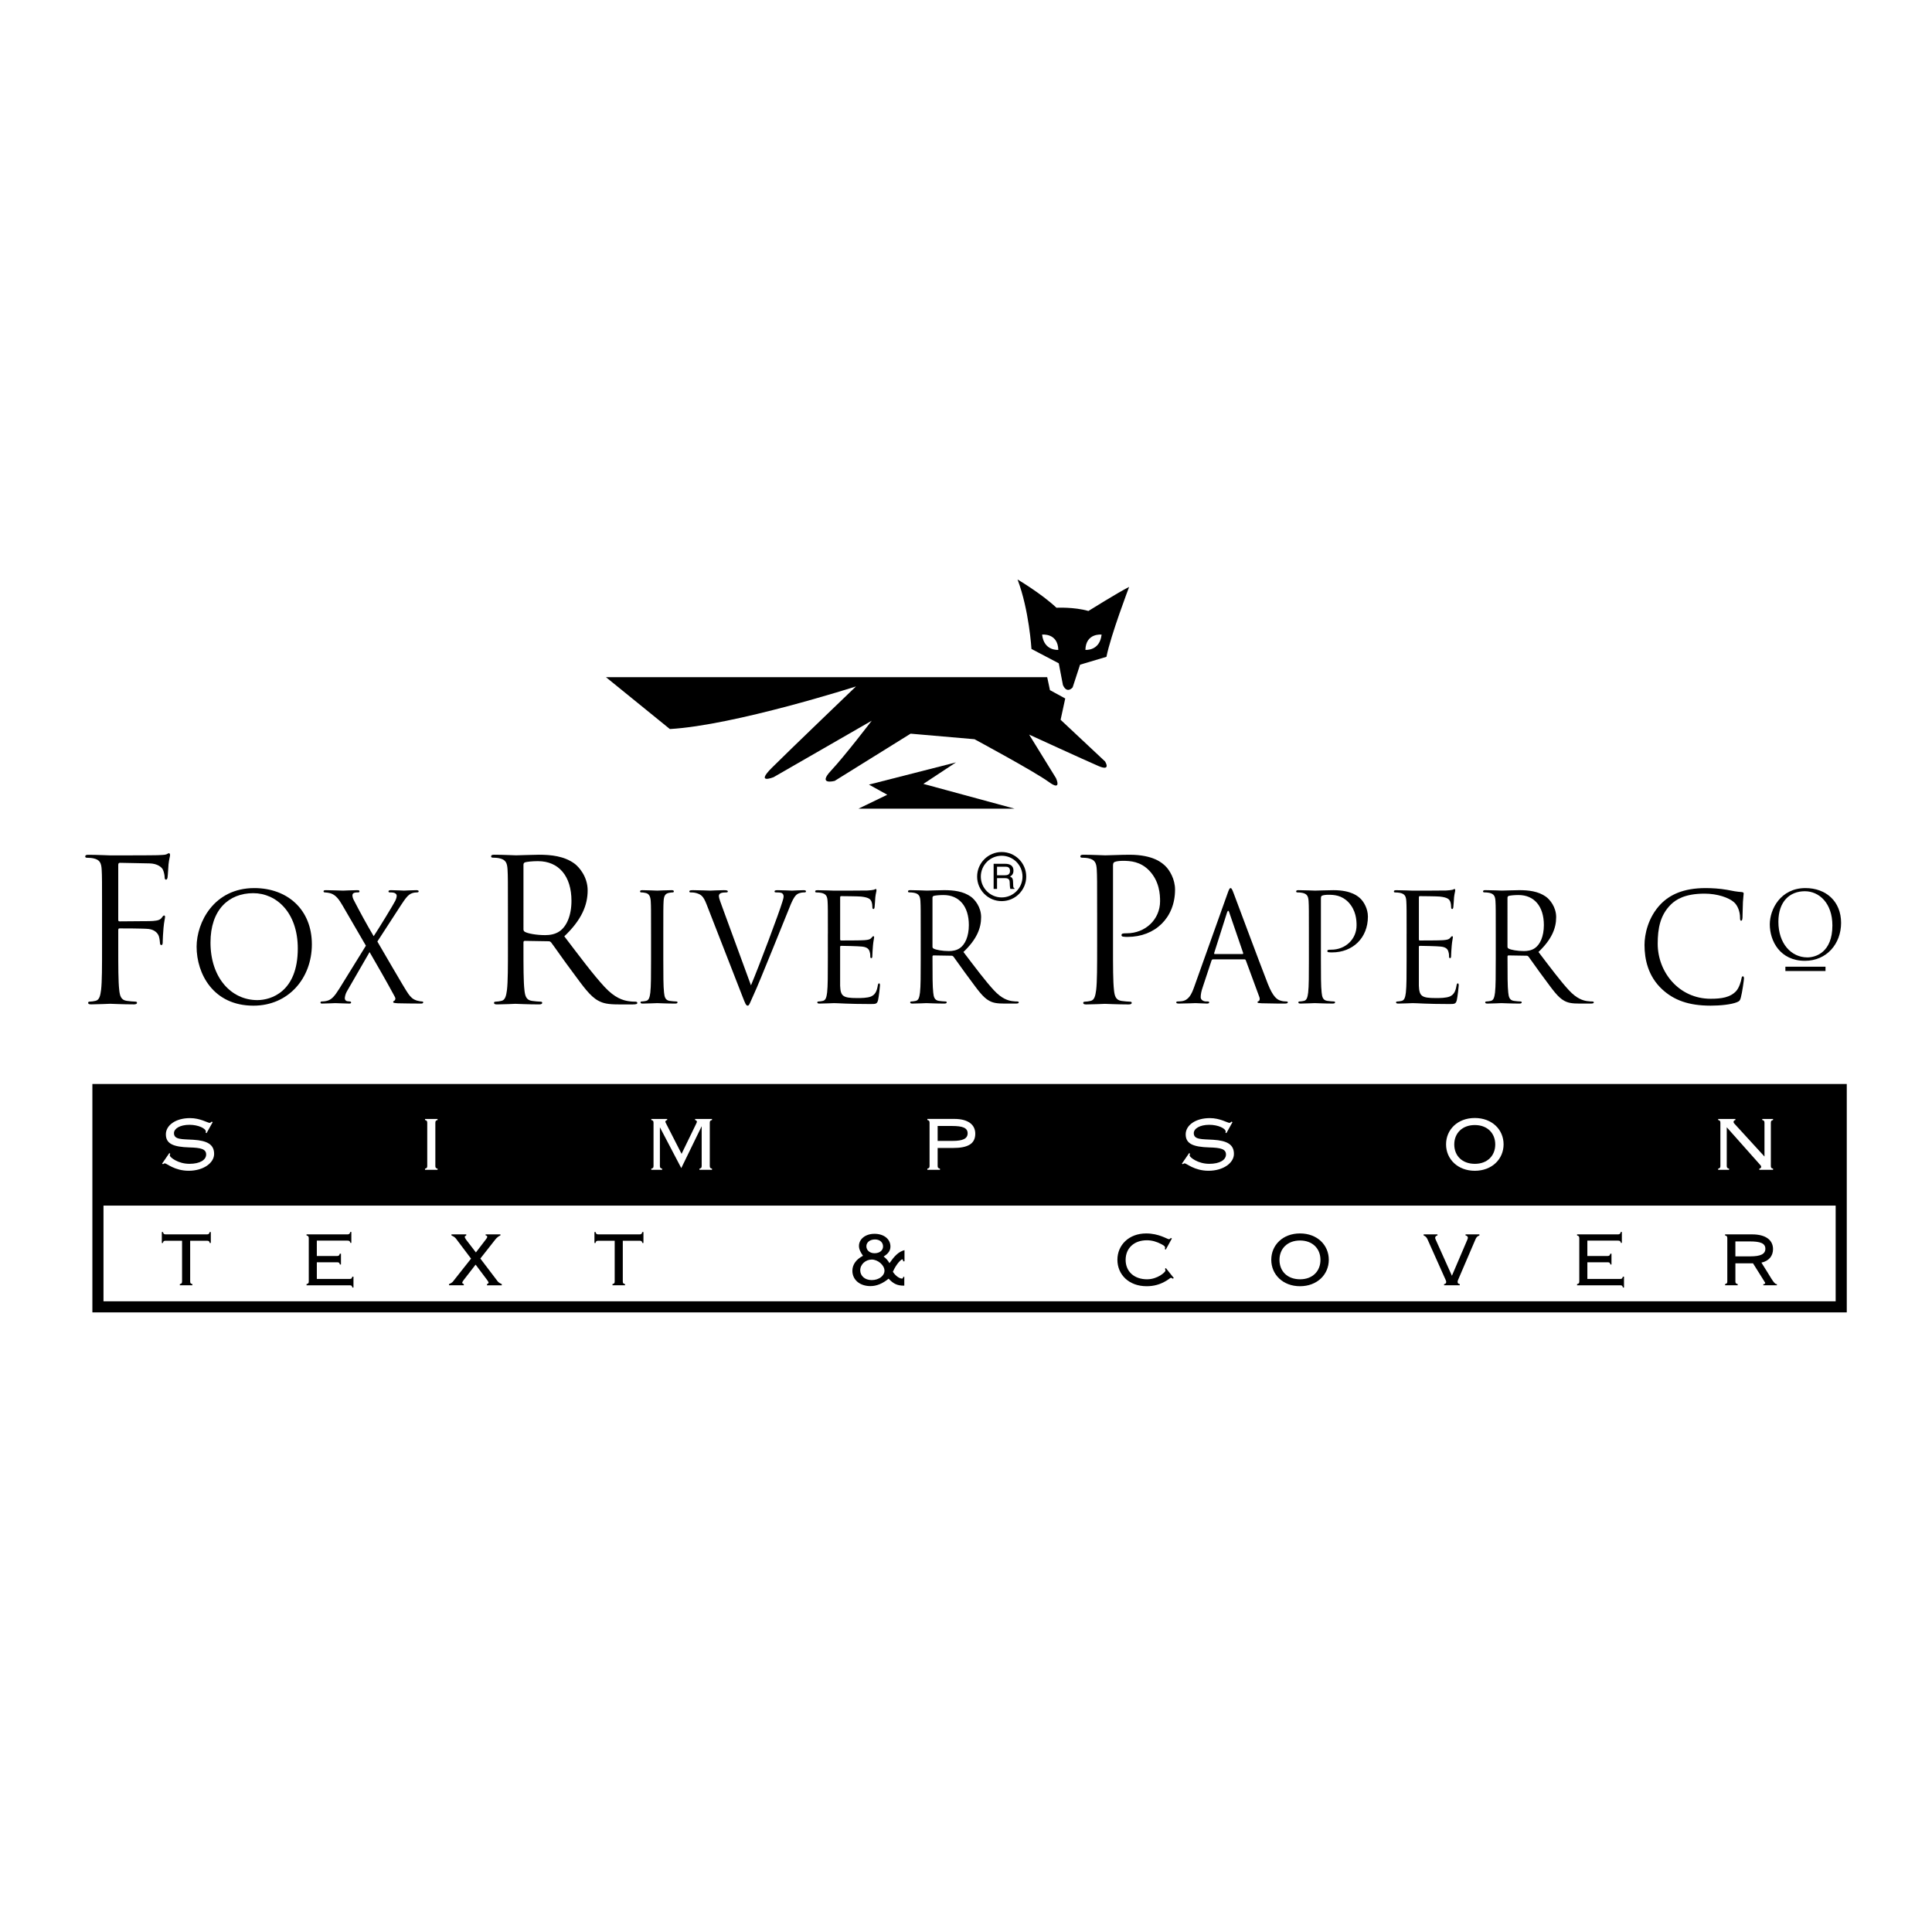 <?xml version="1.0" encoding="utf-8"?>
<!-- Generator: Adobe Illustrator 13.0.0, SVG Export Plug-In . SVG Version: 6.00 Build 14948)  -->
<!DOCTYPE svg PUBLIC "-//W3C//DTD SVG 1.0//EN" "http://www.w3.org/TR/2001/REC-SVG-20010904/DTD/svg10.dtd">
<svg version="1.0" id="Layer_1" xmlns="http://www.w3.org/2000/svg" xmlns:xlink="http://www.w3.org/1999/xlink" x="0px" y="0px"
	 width="192.756px" height="192.756px" viewBox="0 0 192.756 192.756" enable-background="new 0 0 192.756 192.756"
	 xml:space="preserve">
<g>
	<polygon fill-rule="evenodd" clip-rule="evenodd" fill="#FFFFFF" points="0,0 192.756,0 192.756,192.756 0,192.756 0,0 	"/>
	<polygon fill-rule="evenodd" clip-rule="evenodd" points="183.697,108.15 9.771,108.15 9.217,108.15 9.217,108.705 9.217,130.385 
		9.217,130.938 9.771,130.938 183.697,130.938 184.252,130.938 184.252,130.385 184.252,108.705 184.252,108.15 183.697,108.15 	"/>
	<path fill-rule="evenodd" clip-rule="evenodd" fill="#FFFFFF" d="M95.219,111.635h-2.698v0.105
		c0.184,0.049,0.222,0.107,0.222,0.291v4.287c0,0.184-0.039,0.23-0.222,0.279v0.117h1.26v-0.117
		c-0.184-0.049-0.232-0.096-0.232-0.279v-1.785h1.535c1.467,0,2.219-0.404,2.219-1.424C97.303,112.205,96.58,111.635,95.219,111.635
		L95.219,111.635z"/>
	<path fill-rule="evenodd" clip-rule="evenodd" fill="#FFFFFF" d="M147.142,116.809c1.701,0,2.871-1.16,2.871-2.637
		c0-1.469-1.151-2.629-2.871-2.629s-2.868,1.16-2.868,2.629C144.273,115.648,145.441,116.809,147.142,116.809L147.142,116.809z"/>
	<polygon fill-rule="evenodd" clip-rule="evenodd" fill="#FFFFFF" points="183.144,120.283 183.144,129.83 10.325,129.83 
		10.325,120.283 183.144,120.283 	"/>
	<path fill-rule="evenodd" clip-rule="evenodd" d="M88.655,127.574c0.474,0.502,0.852,0.695,1.519,0.695h0.048v-0.879h-0.106
		c0,0.105-0.049,0.174-0.126,0.174c-0.203,0-0.6-0.203-0.909-0.678c0.368-0.834,0.841-1.24,0.929-1.24
		c0.058,0,0.097,0.068,0.097,0.193h0.135v-1.113c-0.619,0.164-1.016,0.609-1.5,1.299c-0.165-0.291-0.358-0.494-0.582-0.66
		c0.456-0.291,0.679-0.58,0.679-0.998c0-0.766-0.679-1.27-1.588-1.27c-0.918,0-1.552,0.533-1.552,1.213
		c0,0.309,0.144,0.619,0.403,0.979c-0.703,0.367-1.06,0.898-1.06,1.498c0,0.898,0.745,1.527,1.799,1.527
		C87.445,128.318,88.063,128.066,88.655,127.574L88.655,127.574z"/>
	<path fill-rule="evenodd" clip-rule="evenodd" d="M129.703,128.326c1.701,0,2.871-1.158,2.871-2.637
		c0-1.467-1.15-2.629-2.871-2.629s-2.868,1.162-2.868,2.629C126.835,127.168,128.002,128.326,129.703,128.326L129.703,128.326z"/>
	<path fill-rule="evenodd" clip-rule="evenodd" d="M174.809,123.154h-2.698v0.105c0.184,0.049,0.223,0.105,0.223,0.289v4.287
		c0,0.174-0.029,0.232-0.223,0.281v0.117h1.261v-0.117c-0.193-0.049-0.231-0.107-0.231-0.281v-1.795h1.757l1.167,1.863
		c0.029,0.049,0.049,0.066,0.049,0.096c0,0.068-0.049,0.117-0.146,0.117h-0.038v0.117h1.352v-0.117h-0.038
		c-0.271,0-0.619-0.773-1.507-2.145c0.733-0.154,1.158-0.654,1.158-1.346C176.894,123.723,176.17,123.154,174.809,123.154
		L174.809,123.154z"/>
	<path fill-rule="evenodd" clip-rule="evenodd" d="M99.937,89.906c1.352,0,2.45-1.099,2.45-2.45s-1.099-2.449-2.45-2.449
		c-1.351,0-2.449,1.099-2.449,2.449S98.586,89.906,99.937,89.906L99.937,89.906z"/>
	<path fill-rule="evenodd" clip-rule="evenodd" fill="#FFFFFF" d="M97.857,87.457c0-1.147,0.933-2.08,2.079-2.08
		c1.147,0,2.08,0.933,2.08,2.08s-0.933,2.08-2.08,2.08C98.79,89.537,97.857,88.604,97.857,87.457L97.857,87.457z"/>
	<path fill-rule="evenodd" clip-rule="evenodd" d="M99.475,87.615h0.819c0.404,0,0.446,0.24,0.446,0.445
		c0,0.094,0.01,0.474,0.06,0.628h0.416v-0.057c-0.104-0.059-0.122-0.111-0.126-0.251l-0.021-0.453
		c-0.015-0.348-0.158-0.411-0.302-0.47c0.16-0.094,0.347-0.23,0.347-0.602c0-0.531-0.408-0.674-0.82-0.674h-1.159v2.505h0.34V87.615
		L99.475,87.615z"/>
	<path fill-rule="evenodd" clip-rule="evenodd" d="M19.616,94.454c0,2.701,1.663,5.882,5.667,5.882c3.521,0,5.832-2.766,5.832-6.119
		c0-3.487-2.457-5.613-5.744-5.613C21.337,88.604,19.616,92.036,19.616,94.454L19.616,94.454z"/>
	<path fill-rule="evenodd" clip-rule="evenodd" d="M50.677,94.495c0,1.892,0,3.452-0.096,4.272c-0.078,0.584-0.174,1.014-0.56,1.092
		c-0.174,0.039-0.405,0.078-0.579,0.078c-0.116,0-0.155,0.059-0.155,0.117c0,0.117,0.097,0.156,0.309,0.156
		c0.579,0,1.796-0.059,1.816-0.059c0.097,0,1.315,0.059,2.377,0.059c0.213,0,0.309-0.059,0.309-0.156
		c0-0.059-0.039-0.117-0.154-0.117c-0.174,0-0.599-0.039-0.869-0.078c-0.58-0.078-0.695-0.508-0.753-1.092
		c-0.097-0.82-0.097-2.38-0.097-4.272v-0.468c0-0.098,0.039-0.156,0.135-0.156l2.375,0.039c0.116,0,0.174,0.039,0.251,0.117
		c0.386,0.507,1.293,1.833,2.104,2.907c1.096,1.482,1.77,2.459,2.6,2.906c0.501,0.273,0.984,0.371,2.064,0.371h1.369
		c0.347,0,0.463-0.039,0.463-0.156c0-0.059-0.077-0.117-0.173-0.117c-0.116,0-0.386,0-0.752-0.059
		c-0.482-0.078-1.312-0.293-2.353-1.424c-1.119-1.209-2.428-2.965-4.008-5.039c1.734-1.646,2.33-3.114,2.33-4.582
		c0-1.351-0.846-2.33-1.327-2.682c-1.022-0.74-2.316-0.875-3.533-0.875c-0.599,0-2.067,0.059-2.28,0.059
		c-0.097,0-1.315-0.059-2.183-0.059c-0.212,0-0.309,0.039-0.309,0.175c0,0.078,0.077,0.116,0.154,0.116
		c0.173,0,0.501,0.02,0.656,0.058c0.636,0.136,0.791,0.448,0.829,1.114c0.039,0.646,0.039,1.194,0.039,4.267V94.495L50.677,94.495z"
		/>
	<path fill-rule="evenodd" clip-rule="evenodd" d="M91.86,95.795c0,1.433,0,2.617-0.073,3.236c-0.058,0.443-0.131,0.77-0.423,0.828
		c-0.132,0.029-0.307,0.059-0.438,0.059c-0.088,0-0.117,0.045-0.117,0.09c0,0.09,0.073,0.119,0.234,0.119
		c0.438,0,1.361-0.045,1.376-0.045c0.073,0,0.997,0.045,1.801,0.045c0.161,0,0.234-0.045,0.234-0.119c0-0.045-0.029-0.09-0.117-0.09
		c-0.131,0-0.454-0.029-0.658-0.059c-0.439-0.059-0.527-0.385-0.571-0.828c-0.073-0.619-0.073-1.803-0.073-3.236v-0.354
		c0-0.074,0.029-0.119,0.102-0.119l1.799,0.03c0.088,0,0.132,0.029,0.19,0.089c0.292,0.384,0.98,1.389,1.595,2.202
		c0.83,1.123,1.341,1.863,1.97,2.203c0.379,0.207,0.745,0.281,1.563,0.281h1.037c0.263,0,0.351-0.029,0.351-0.119
		c0-0.045-0.059-0.09-0.131-0.09c-0.088,0-0.293,0-0.57-0.043c-0.365-0.061-0.994-0.223-1.783-1.08
		c-0.848-0.916-1.839-2.246-3.037-3.817c1.314-1.247,1.765-2.359,1.765-3.472c0-1.023-0.641-1.765-1.005-2.031
		c-0.775-0.561-1.755-0.664-2.676-0.664c-0.454,0-1.567,0.044-1.728,0.044c-0.073,0-0.996-0.044-1.654-0.044
		c-0.161,0-0.234,0.03-0.234,0.132c0,0.059,0.059,0.088,0.117,0.088c0.131,0,0.38,0.015,0.497,0.044
		c0.482,0.103,0.6,0.339,0.628,0.844c0.029,0.489,0.029,0.905,0.029,3.233V95.795L91.86,95.795z"/>
	<path fill-rule="evenodd" clip-rule="evenodd" d="M119.137,98.484c-0.263,0.738-0.555,1.316-1.227,1.404
		c-0.117,0.016-0.322,0.029-0.424,0.029c-0.073,0-0.132,0.031-0.132,0.09c0,0.09,0.088,0.119,0.277,0.119
		c0.687,0,1.49-0.045,1.651-0.045c0.16,0,0.788,0.045,1.139,0.045c0.132,0,0.22-0.029,0.22-0.119c0-0.059-0.044-0.09-0.146-0.09
		h-0.146c-0.249,0-0.556-0.133-0.556-0.428c0-0.281,0.073-0.637,0.205-1.006l0.876-2.649c0.029-0.074,0.073-0.118,0.146-0.118h3.141
		c0.073,0,0.103,0.03,0.132,0.089l1.358,3.684c0.029,0.074,0.029,0.133,0.029,0.178c0,0.133-0.059,0.207-0.117,0.221
		c-0.059,0.016-0.103,0.045-0.103,0.105c0,0.088,0.161,0.088,0.438,0.104c1.008,0.029,2.074,0.029,2.294,0.029
		c0.16,0,0.292-0.029,0.292-0.119c0-0.074-0.059-0.09-0.146-0.09c-0.146,0-0.366-0.014-0.585-0.088
		c-0.307-0.088-0.73-0.326-1.256-1.656c-0.892-2.279-3.186-8.457-3.404-9.02c-0.175-0.474-0.233-0.548-0.321-0.548
		s-0.146,0.088-0.321,0.593L119.137,98.484L119.137,98.484z"/>
	<path fill-rule="evenodd" clip-rule="evenodd" d="M149.231,95.795c0,1.433,0,2.617-0.073,3.236
		c-0.059,0.443-0.132,0.77-0.424,0.828c-0.132,0.029-0.308,0.059-0.438,0.059c-0.088,0-0.117,0.045-0.117,0.09
		c0,0.09,0.073,0.119,0.234,0.119c0.438,0,1.361-0.045,1.375-0.045c0.074,0,0.997,0.045,1.802,0.045
		c0.161,0,0.233-0.045,0.233-0.119c0-0.045-0.028-0.09-0.116-0.09c-0.132,0-0.454-0.029-0.658-0.059
		c-0.439-0.059-0.527-0.385-0.571-0.828c-0.073-0.619-0.073-1.803-0.073-3.236v-0.354c0-0.074,0.029-0.119,0.103-0.119l1.8,0.03
		c0.088,0,0.131,0.029,0.19,0.089c0.292,0.384,0.979,1.389,1.594,2.202c0.831,1.123,1.342,1.863,1.97,2.203
		c0.38,0.207,0.745,0.281,1.563,0.281h1.038c0.263,0,0.351-0.029,0.351-0.119c0-0.045-0.059-0.09-0.132-0.09
		c-0.087,0-0.292,0-0.569-0.043c-0.366-0.061-0.994-0.223-1.783-1.08c-0.848-0.916-1.84-2.246-3.037-3.817
		c1.313-1.247,1.766-2.359,1.766-3.472c0-1.023-0.641-1.765-1.006-2.031c-0.774-0.561-1.754-0.664-2.676-0.664
		c-0.454,0-1.566,0.044-1.729,0.044c-0.072,0-0.996-0.044-1.653-0.044c-0.161,0-0.233,0.03-0.233,0.132
		c0,0.059,0.059,0.088,0.116,0.088c0.132,0,0.38,0.015,0.497,0.044c0.482,0.103,0.6,0.339,0.629,0.844
		c0.029,0.489,0.029,0.905,0.029,3.233V95.795L149.231,95.795z"/>
	<path fill-rule="evenodd" clip-rule="evenodd" d="M176.573,92.223c0,1.671,1.028,3.638,3.505,3.638c2.179,0,3.608-1.71,3.608-3.785
		c0-2.157-1.52-3.472-3.554-3.472C177.638,88.604,176.573,90.727,176.573,92.223L176.573,92.223z"/>
	<path fill-rule="evenodd" clip-rule="evenodd" d="M60.458,67.563h44.021l0.276,1.293l1.524,0.831l-0.462,2.125l4.435,4.157
		c0,0,0.646,1.017-0.646,0.462c-1.293-0.554-6.929-3.141-6.929-3.141l2.679,4.342c0,0,0.646,1.386-0.738,0.37
		c-1.387-1.016-7.391-4.25-7.391-4.25l-6.375-0.554l-7.575,4.712c0,0-1.755,0.461-0.37-1.017s4.065-4.988,4.065-4.988l-9.793,5.635
		c0,0-1.848,0.739-0.185-0.924c1.663-1.663,8.407-8.13,8.407-8.13s-12.102,3.88-18.569,4.25L60.458,67.563L60.458,67.563z"/>
	<path fill-rule="evenodd" clip-rule="evenodd" d="M105.634,66.178l-2.725-1.432c0,0-0.231-3.88-1.387-6.929
		c0,0,2.356,1.386,3.881,2.818c0,0,1.755-0.092,3.187,0.323c0,0,2.957-1.848,4.065-2.402c0,0-1.848,4.85-2.264,6.975l-2.633,0.785
		l-0.739,2.264c0,0-0.554,0.693-0.97-0.23L105.634,66.178L105.634,66.178z"/>
	<path fill-rule="evenodd" clip-rule="evenodd" fill="#FFFFFF" d="M105.588,64.838c0,0-1.433,0.139-1.617-1.524
		C103.971,63.314,105.542,63.129,105.588,64.838L105.588,64.838z"/>
	<path fill-rule="evenodd" clip-rule="evenodd" fill="#FFFFFF" d="M108.29,64.838c0,0,1.432,0.139,1.616-1.524
		C109.906,63.314,108.336,63.129,108.29,64.838L108.29,64.838z"/>
	<polygon fill-rule="evenodd" clip-rule="evenodd" points="101.23,80.682 92.125,78.209 95.379,76.063 86.695,78.28 88.524,79.292 
		85.648,80.682 101.23,80.682 	"/>
	<path fill-rule="evenodd" clip-rule="evenodd" fill="#FFFFFF" d="M99.475,86.471h0.844c0.168,0,0.45,0.032,0.45,0.42
		c0,0.371-0.262,0.434-0.51,0.434h-0.784V86.471L99.475,86.471z"/>
	<path fill-rule="evenodd" clip-rule="evenodd" fill="#FFFFFF" d="M16.171,116.096l0.724-1.055l0.086,0.066
		c-0.029,0.078-0.039,0.137-0.039,0.176c0,0.174,0.811,0.832,1.961,0.832c1.054,0,1.664-0.396,1.664-0.93
		c0-0.551-0.532-0.678-1.673-0.707c-1.577-0.049-2.346-0.348-2.346-1.307c0-0.891,0.963-1.617,2.414-1.617
		c1.016,0,1.751,0.475,1.955,0.475c0.058,0,0.126-0.049,0.204-0.125l0.097,0.057l-0.611,1.094l-0.097-0.057
		c0.02-0.029,0.029-0.068,0.029-0.098c0-0.311-0.745-0.678-1.635-0.678c-0.958,0-1.547,0.387-1.547,0.832
		c0,0.668,0.812,0.592,1.925,0.66c1.403,0.086,2.081,0.475,2.081,1.412c0,0.9-1.065,1.682-2.536,1.682
		c-1.412,0-2.192-0.742-2.385-0.742c-0.058,0-0.097,0.029-0.174,0.088L16.171,116.096L16.171,116.096z"/>
	<path fill-rule="evenodd" clip-rule="evenodd" fill="#FFFFFF" d="M42.404,116.598c0.184-0.049,0.222-0.096,0.222-0.279v-4.285
		c0-0.184-0.039-0.242-0.222-0.291v-0.105h1.253v0.105c-0.184,0.049-0.222,0.107-0.222,0.291v4.285c0,0.184,0.039,0.23,0.222,0.279
		v0.117h-1.253V116.598L42.404,116.598z"/>
	<path fill-rule="evenodd" clip-rule="evenodd" fill="#FFFFFF" d="M66.061,116.598v0.117H64.98v-0.117
		c0.184-0.049,0.223-0.096,0.223-0.279v-4.285c0-0.184-0.039-0.242-0.223-0.291v-0.105h1.585v0.105
		c-0.126,0.039-0.184,0.098-0.184,0.193c0,0.012,0.029,0.068,0.068,0.146L68,115.119l1.474-3.037
		c0.039-0.078,0.058-0.127,0.058-0.146c0-0.096-0.058-0.154-0.184-0.193v-0.105h1.69v0.105c-0.184,0.049-0.223,0.107-0.223,0.291
		v4.285c0,0.184,0.039,0.23,0.223,0.279v0.117h-1.254v-0.117c0.184-0.049,0.223-0.096,0.223-0.279v-3.957l-2.036,4.18l-2.133-4.072
		v3.85C65.838,116.502,65.877,116.549,66.061,116.598L66.061,116.598z"/>
	<path fill-rule="evenodd" clip-rule="evenodd" d="M94.997,112.34c1.023,0,1.544,0.176,1.544,0.73c0,0.545-0.502,0.758-1.496,0.758
		h-1.496v-1.488H94.997L94.997,112.34z"/>
	<path fill-rule="evenodd" clip-rule="evenodd" fill="#FFFFFF" d="M117.919,116.096l0.724-1.055l0.086,0.066
		c-0.028,0.078-0.038,0.137-0.038,0.176c0,0.174,0.811,0.832,1.962,0.832c1.054,0,1.663-0.396,1.663-0.93
		c0-0.551-0.532-0.678-1.673-0.707c-1.577-0.049-2.347-0.348-2.347-1.307c0-0.891,0.963-1.617,2.414-1.617
		c1.016,0,1.751,0.475,1.954,0.475c0.059,0,0.126-0.049,0.204-0.125l0.097,0.057l-0.61,1.094l-0.097-0.057
		c0.02-0.029,0.029-0.068,0.029-0.098c0-0.311-0.745-0.678-1.635-0.678c-0.958,0-1.548,0.387-1.548,0.832
		c0,0.668,0.812,0.592,1.925,0.66c1.402,0.086,2.081,0.475,2.081,1.412c0,0.9-1.065,1.682-2.536,1.682
		c-1.412,0-2.191-0.742-2.385-0.742c-0.058,0-0.097,0.029-0.174,0.088L117.919,116.096L117.919,116.096z"/>
	<path fill-rule="evenodd" clip-rule="evenodd" d="M145.093,114.182c0-1.127,0.802-1.936,2.049-1.936s2.039,0.809,2.039,1.936
		c0,1.137-0.802,1.934-2.029,1.934C145.886,116.115,145.093,115.318,145.093,114.182L145.093,114.182z"/>
	<path fill-rule="evenodd" clip-rule="evenodd" fill="#FFFFFF" d="M175.53,116.598c0.126-0.039,0.184-0.086,0.184-0.184
		c0-0.049-0.019-0.096-0.058-0.145l-3.377-3.801v3.85c0,0.184,0.049,0.23,0.233,0.279v0.117h-1.091v-0.117
		c0.184-0.049,0.223-0.096,0.223-0.279v-4.285c0-0.184-0.039-0.242-0.223-0.291v-0.105h1.721v0.105
		c-0.126,0.039-0.184,0.098-0.184,0.193c0,0.049,0.02,0.107,0.058,0.146l3.027,3.307v-3.355c0-0.184-0.039-0.242-0.223-0.291v-0.105
		h1.08v0.105c-0.184,0.049-0.222,0.107-0.222,0.291v4.285c0,0.184,0.038,0.23,0.222,0.279v0.117h-1.371V116.598L175.53,116.598z"/>
	<path fill-rule="evenodd" clip-rule="evenodd" d="M17.942,128.117c0.184-0.049,0.222-0.098,0.222-0.281v-4.047H16.53
		c-0.184,0-0.232,0.039-0.28,0.223h-0.106v-1.09h0.116c0.048,0.184,0.097,0.232,0.28,0.232h4.096c0.184,0,0.232-0.049,0.281-0.232
		h0.116v1.09h-0.106c-0.048-0.184-0.097-0.223-0.281-0.223h-1.673v4.047c0,0.184,0.039,0.232,0.222,0.281v0.117h-1.253V128.117
		L17.942,128.117z"/>
	<path fill-rule="evenodd" clip-rule="evenodd" d="M35.15,127.375h0.116v1.082H35.16c-0.048-0.184-0.097-0.223-0.28-0.223h-4.297
		v-0.115c0.184-0.049,0.223-0.105,0.223-0.279v-4.293c0-0.172-0.039-0.24-0.223-0.287v-0.105h4.075c0.174,0,0.242-0.059,0.29-0.242
		h0.106V124h-0.097c-0.049-0.184-0.107-0.223-0.291-0.223h-3.056v1.535h2.011c0.174,0,0.232-0.049,0.281-0.232h0.116v1.08h-0.106
		c-0.048-0.186-0.097-0.223-0.28-0.223h-2.021v1.662h3.259C35.054,127.6,35.102,127.561,35.15,127.375L35.15,127.375z"/>
	<path fill-rule="evenodd" clip-rule="evenodd" d="M46.115,127.971c0,0.059,0.058,0.098,0.155,0.146l0.01,0.117h-1.48v-0.117
		c0.329-0.137,0.396-0.262,0.464-0.35l1.732-2.193l-1.48-1.965c-0.087-0.115-0.184-0.223-0.474-0.348v-0.107h1.48l-0.009,0.107
		c-0.097,0.049-0.146,0.088-0.146,0.145c0,0.039,0.039,0.146,0.126,0.262l0.987,1.287l0.987-1.287
		c0.097-0.125,0.145-0.203,0.145-0.262c0-0.086-0.048-0.135-0.155-0.145l-0.01-0.107h1.48v0.107
		c-0.319,0.135-0.474,0.357-0.648,0.58l-1.354,1.723l1.674,2.203c0.078,0.107,0.155,0.213,0.464,0.35v0.117h-1.48l0.01-0.117
		c0.097-0.049,0.155-0.088,0.155-0.146c0-0.047-0.048-0.135-0.135-0.25l-1.161-1.549l-1.2,1.549
		C46.164,127.836,46.115,127.934,46.115,127.971L46.115,127.971z"/>
	<path fill-rule="evenodd" clip-rule="evenodd" d="M61.106,128.117c0.184-0.049,0.222-0.098,0.222-0.281v-4.047h-1.634
		c-0.184,0-0.232,0.039-0.281,0.223h-0.106v-1.09h0.116c0.048,0.184,0.096,0.232,0.28,0.232H63.8c0.184,0,0.232-0.049,0.281-0.232
		h0.116v1.09H64.09c-0.048-0.184-0.097-0.223-0.28-0.223h-1.673v4.047c0,0.184,0.039,0.232,0.223,0.281v0.117h-1.253V128.117
		L61.106,128.117z"/>
	<path fill-rule="evenodd" clip-rule="evenodd" fill="#FFFFFF" d="M86.438,124.338c0-0.377,0.339-0.678,0.861-0.678
		c0.494,0,0.803,0.301,0.803,0.697c0,0.389-0.329,0.678-0.851,0.678C86.758,125.035,86.438,124.727,86.438,124.338L86.438,124.338z"
		/>
	<path fill-rule="evenodd" clip-rule="evenodd" fill="#FFFFFF" d="M85.826,126.738c0-0.609,0.551-1.072,1.151-1.072
		s1.267,0.551,1.267,1.111c0,0.512-0.561,0.938-1.276,0.938C86.271,127.715,85.826,127.281,85.826,126.738L85.826,126.738z"/>
	<path fill-rule="evenodd" clip-rule="evenodd" d="M116.24,124.482c0-0.137-0.115-0.215-0.348-0.342
		c-0.493-0.262-0.967-0.398-1.47-0.398c-1.296,0-2.118,0.809-2.118,1.955c0,1.168,0.86,1.938,2.137,1.938
		c1.055,0,1.838-0.721,1.838-0.867c0-0.039-0.02-0.098-0.048-0.174l0.087-0.078l0.793,0.992l-0.097,0.068
		c-0.078-0.059-0.136-0.088-0.193-0.088c-0.068,0-0.193,0.137-0.455,0.291c-0.619,0.375-1.247,0.547-1.963,0.547
		c-1.779,0-2.919-1.16-2.919-2.639c0-1.469,1.148-2.627,2.87-2.627c1.287,0,2.099,0.576,2.273,0.576
		c0.058,0,0.115-0.047,0.193-0.125l0.097,0.059l-0.609,1.105l-0.097-0.059C116.231,124.57,116.24,124.521,116.24,124.482
		L116.24,124.482z"/>
	<path fill-rule="evenodd" clip-rule="evenodd" fill="#FFFFFF" d="M127.654,125.699c0-1.127,0.803-1.934,2.049-1.934
		c1.247,0,2.039,0.807,2.039,1.934c0,1.139-0.802,1.936-2.029,1.936C128.447,127.635,127.654,126.838,127.654,125.699
		L127.654,125.699z"/>
	<path fill-rule="evenodd" clip-rule="evenodd" d="M146.45,123.484c0-0.107-0.087-0.193-0.231-0.223v-0.107h1.382v0.107
		c-0.232,0.088-0.31,0.193-0.396,0.396l-1.729,4.033c-0.038,0.076-0.048,0.145-0.048,0.203c0,0.135,0.067,0.203,0.212,0.223v0.117
		h-1.565v-0.117c0.146-0.02,0.213-0.088,0.213-0.223c0-0.049-0.02-0.117-0.059-0.203l-1.807-4.043
		c-0.087-0.184-0.174-0.299-0.387-0.387v-0.107h1.382v0.107c-0.145,0.029-0.231,0.125-0.231,0.232c0,0.029,0.01,0.096,0.048,0.174
		l1.624,3.617l1.546-3.617C146.441,123.582,146.45,123.514,146.45,123.484L146.45,123.484z"/>
	<path fill-rule="evenodd" clip-rule="evenodd" d="M161.911,127.375h0.115v1.082h-0.106c-0.048-0.184-0.097-0.223-0.28-0.223h-4.297
		v-0.115c0.184-0.049,0.223-0.105,0.223-0.279v-4.293c0-0.172-0.039-0.24-0.223-0.287v-0.105h4.074c0.175,0,0.242-0.059,0.291-0.242
		h0.105V124h-0.097c-0.048-0.184-0.105-0.223-0.29-0.223h-3.056v1.535h2.012c0.174,0,0.232-0.049,0.28-0.232h0.116v1.08h-0.106
		c-0.049-0.186-0.097-0.223-0.28-0.223h-2.021v1.662h3.259C161.813,127.6,161.862,127.561,161.911,127.375L161.911,127.375z"/>
	<path fill-rule="evenodd" clip-rule="evenodd" fill="#FFFFFF" d="M174.587,123.857c1.023,0,1.544,0.176,1.544,0.73
		c0,0.545-0.502,0.76-1.496,0.76h-1.495v-1.49H174.587L174.587,123.857z"/>
	<path fill-rule="evenodd" clip-rule="evenodd" d="M10.182,91.009c0-3.067,0-3.615-0.039-4.259c-0.039-0.665-0.193-0.977-0.83-1.114
		c-0.154-0.039-0.482-0.059-0.655-0.059c-0.078,0-0.155-0.039-0.155-0.118c0-0.137,0.097-0.176,0.309-0.176
		c0.868,0,2.082,0.059,2.178,0.059c0.384,0,4.299,0,4.742-0.02c0.367-0.02,0.675-0.02,0.849-0.078
		c0.116-0.039,0.193-0.118,0.27-0.118s0.116,0.079,0.116,0.176c0,0.156-0.097,0.391-0.154,0.938
		c-0.02,0.195-0.058,1.055-0.097,1.309c-0.019,0.098-0.058,0.215-0.154,0.215c-0.097,0-0.135-0.098-0.135-0.235
		c0-0.156-0.058-0.508-0.174-0.762s-0.56-0.606-1.312-0.625l-2.971-0.059c-0.116,0-0.173,0.059-0.173,0.215v5.451
		c0,0.117,0.019,0.176,0.135,0.176l2.469-0.02c0.328,0,0.598,0,0.868-0.02c0.463-0.039,0.714-0.098,0.888-0.352
		c0.077-0.098,0.135-0.196,0.212-0.196s0.097,0.059,0.097,0.156c0,0.118-0.097,0.45-0.154,1.095
		c-0.039,0.391-0.077,1.191-0.077,1.329c0,0.176,0,0.371-0.135,0.371c-0.096,0-0.135-0.078-0.135-0.176
		c-0.02-0.195-0.039-0.469-0.116-0.704c-0.097-0.293-0.405-0.645-1.003-0.723c-0.482-0.059-2.585-0.059-2.913-0.059
		c-0.096,0-0.135,0.039-0.135,0.176v1.68c0,1.895,0,3.458,0.096,4.279c0.058,0.586,0.174,1.016,0.752,1.094
		c0.27,0.039,0.694,0.078,0.868,0.078c0.116,0,0.154,0.059,0.154,0.117c0,0.098-0.097,0.156-0.309,0.156
		c-1.061,0-2.274-0.059-2.37-0.059c-0.096,0-1.31,0.059-1.888,0.059c-0.212,0-0.309-0.039-0.309-0.156
		c0-0.059,0.039-0.117,0.154-0.117c0.174,0,0.405-0.039,0.579-0.078c0.386-0.078,0.482-0.508,0.56-1.094
		c0.096-0.82,0.096-2.384,0.096-4.279V91.009L10.182,91.009z"/>
	<path fill-rule="evenodd" clip-rule="evenodd" fill="#FFFFFF" d="M21.001,94.039c0-3.28,1.827-4.927,4.267-4.927
		c2.309,0,4.442,1.93,4.442,5.521c0,4.363-2.718,5.148-4.033,5.148C23.047,99.781,21.001,97.525,21.001,94.039L21.001,94.039z"/>
	<path fill-rule="evenodd" clip-rule="evenodd" d="M36.506,94.352l-2.34-4.027c-0.336-0.578-0.644-1.007-1.14-1.185
		c-0.234-0.074-0.526-0.104-0.614-0.104s-0.132-0.044-0.132-0.104c0-0.089,0.059-0.119,0.249-0.119c0.41,0,1.594,0.044,1.711,0.044
		c0.131,0,0.877-0.044,1.375-0.044c0.205,0,0.249,0.03,0.249,0.119c0,0.074-0.044,0.104-0.132,0.104c-0.087,0-0.278,0-0.395,0.045
		c-0.132,0.044-0.175,0.148-0.175,0.252c0,0.148,0.058,0.326,0.146,0.488c0.614,1.185,1.213,2.295,1.974,3.583
		c0.439-0.651,2.003-3.212,2.15-3.523c0.102-0.222,0.146-0.355,0.146-0.533c0-0.104-0.102-0.222-0.249-0.267
		c-0.146-0.045-0.351-0.045-0.438-0.045c-0.088,0-0.132-0.029-0.132-0.104s0.073-0.119,0.249-0.119c0.556,0,1.17,0.044,1.301,0.044
		c0.132,0,0.731-0.044,1.229-0.044c0.161,0,0.234,0.044,0.234,0.119c0,0.059-0.059,0.104-0.161,0.104
		c-0.103,0-0.322,0.015-0.482,0.074c-0.424,0.134-0.702,0.563-1.126,1.2l-2.354,3.627c0.278,0.459,2.778,4.813,3.085,5.211
		c0.234,0.326,0.438,0.549,0.862,0.682c0.205,0.059,0.424,0.088,0.512,0.088c0.073,0,0.117,0.031,0.117,0.09
		c0,0.074-0.073,0.119-0.205,0.119c-0.892,0-1.594-0.016-2.339-0.029c-0.38-0.031-0.454-0.045-0.454-0.119
		c0-0.061,0.029-0.104,0.088-0.119c0.044-0.014,0.132-0.104,0.132-0.223c0-0.059-0.015-0.117-0.059-0.191
		c-0.79-1.467-1.638-2.947-2.515-4.457l-2.281,3.953c-0.132,0.238-0.19,0.52-0.19,0.666c0,0.148,0.102,0.252,0.234,0.281
		c0.087,0.016,0.205,0.029,0.277,0.029c0.073,0,0.117,0.045,0.117,0.105c0,0.074-0.073,0.104-0.175,0.104
		c-0.351,0-1.272-0.045-1.404-0.045c-0.132,0-0.848,0.045-1.331,0.045c-0.117,0-0.146-0.045-0.146-0.104
		c0-0.061,0.044-0.105,0.117-0.105c0.117,0,0.336-0.014,0.556-0.072c0.438-0.119,0.731-0.445,1.213-1.215L36.506,94.352
		L36.506,94.352z"/>
	<path fill-rule="evenodd" clip-rule="evenodd" fill="#FFFFFF" d="M52.226,86.27c0-0.118,0.058-0.196,0.155-0.235
		c0.193-0.059,0.714-0.118,1.293-0.118c2.066,0,3.341,1.488,3.341,3.955c0,1.507-0.502,2.564-1.178,3.034
		c-0.444,0.313-0.985,0.392-1.448,0.392c-0.85,0-1.738-0.157-2.028-0.333c-0.096-0.059-0.135-0.137-0.135-0.235V86.27L52.226,86.27z
		"/>
	<path fill-rule="evenodd" clip-rule="evenodd" d="M66.179,95.788c0,1.437,0,2.62,0.073,3.243c0.044,0.443,0.132,0.77,0.57,0.828
		c0.205,0.029,0.526,0.059,0.658,0.059c0.087,0,0.117,0.045,0.117,0.09c0,0.074-0.073,0.119-0.233,0.119
		c-0.804,0-1.723-0.045-1.796-0.045s-0.992,0.045-1.431,0.045c-0.161,0-0.233-0.029-0.233-0.119c0-0.045,0.029-0.09,0.117-0.09
		c0.131,0,0.307-0.029,0.438-0.059c0.292-0.059,0.366-0.385,0.424-0.828c0.073-0.623,0.073-1.807,0.073-3.243v-2.635
		c0-2.325,0-2.74-0.03-3.229c-0.029-0.503-0.175-0.755-0.497-0.829c-0.161-0.044-0.351-0.06-0.453-0.06
		c-0.059,0-0.117-0.029-0.117-0.089c0-0.104,0.073-0.133,0.234-0.133c0.482,0,1.401,0.044,1.474,0.044s0.992-0.044,1.43-0.044
		c0.161,0,0.234,0.03,0.234,0.133c0,0.06-0.059,0.089-0.117,0.089c-0.103,0-0.19,0.015-0.366,0.045
		c-0.395,0.074-0.511,0.326-0.541,0.844c-0.029,0.489-0.029,0.904-0.029,3.229V95.788L66.179,95.788z"/>
	<path fill-rule="evenodd" clip-rule="evenodd" d="M74.924,98.307c0.847-2.015,2.804-7.227,3.125-8.308
		c0.073-0.222,0.131-0.43,0.131-0.562c0-0.119-0.043-0.267-0.19-0.341c-0.175-0.06-0.394-0.06-0.555-0.06
		c-0.087,0-0.161-0.015-0.161-0.089c0-0.104,0.088-0.133,0.322-0.133c0.584,0,1.256,0.044,1.431,0.044
		c0.087,0,0.716-0.044,1.139-0.044c0.161,0,0.249,0.03,0.249,0.119c0,0.074-0.059,0.104-0.175,0.104c-0.103,0-0.424,0-0.702,0.178
		c-0.189,0.134-0.409,0.385-0.803,1.407c-0.161,0.415-0.891,2.206-1.636,4.042c-0.891,2.191-1.548,3.806-1.884,4.53
		c-0.409,0.904-0.467,1.141-0.613,1.141c-0.175,0-0.248-0.207-0.526-0.918l-3.578-9.181c-0.321-0.829-0.54-0.992-1.052-1.14
		c-0.219-0.06-0.467-0.06-0.555-0.06c-0.087,0-0.117-0.044-0.117-0.104c0-0.104,0.146-0.119,0.379-0.119
		c0.701,0,1.534,0.044,1.709,0.044c0.146,0,0.803-0.044,1.358-0.044c0.263,0,0.394,0.03,0.394,0.119
		c0,0.074-0.044,0.104-0.146,0.104c-0.161,0-0.423,0.015-0.555,0.074c-0.161,0.074-0.19,0.193-0.19,0.296
		c0,0.192,0.175,0.651,0.394,1.244L74.924,98.307L74.924,98.307z"/>
	<path fill-rule="evenodd" clip-rule="evenodd" d="M82.598,93.153c0-2.324,0-2.738-0.029-3.227c-0.029-0.503-0.146-0.74-0.628-0.844
		c-0.117-0.029-0.365-0.044-0.497-0.044c-0.059,0-0.117-0.03-0.117-0.089c0-0.104,0.073-0.133,0.234-0.133
		c0.658,0,1.577,0.044,1.649,0.044c0.102,0,3.009,0,3.345-0.015c0.277-0.015,0.511-0.044,0.628-0.074
		c0.073-0.015,0.131-0.074,0.204-0.074c0.044,0,0.059,0.059,0.059,0.133c0,0.118-0.073,0.296-0.117,0.71
		c-0.015,0.148-0.044,0.799-0.073,0.992c-0.015,0.074-0.044,0.163-0.103,0.163c-0.088,0-0.117-0.074-0.117-0.192
		c0-0.104-0.014-0.371-0.087-0.548c-0.103-0.237-0.249-0.415-1.038-0.503c-0.249-0.029-1.841-0.044-2.002-0.044
		c-0.059,0-0.088,0.044-0.088,0.148v4.129c0,0.104,0.015,0.148,0.088,0.148c0.19,0,1.987,0,2.323-0.03
		c0.351-0.029,0.556-0.059,0.687-0.207c0.103-0.118,0.161-0.192,0.219-0.192c0.044,0,0.073,0.03,0.073,0.119
		c0,0.088-0.073,0.34-0.117,0.829c-0.029,0.296-0.059,0.858-0.059,0.962c0,0.118,0,0.281-0.102,0.281
		c-0.073,0-0.103-0.059-0.103-0.133c0-0.148,0-0.296-0.059-0.488c-0.058-0.222-0.189-0.474-0.76-0.533
		c-0.395-0.044-1.841-0.074-2.089-0.074c-0.073,0-0.103,0.044-0.103,0.104v1.317c0,0.503,0,2.25,0,2.56
		c0.044,1.037,0.263,1.229,1.695,1.229c0.38,0,1.023,0,1.403-0.162c0.38-0.178,0.555-0.475,0.658-1.08
		c0.029-0.164,0.058-0.223,0.131-0.223c0.088,0,0.088,0.117,0.088,0.223c0,0.117-0.117,1.139-0.19,1.451
		c-0.103,0.387-0.22,0.387-0.79,0.387c-2.207,0-3.185-0.09-3.608-0.09c-0.073,0-0.992,0.045-1.43,0.045
		c-0.161,0-0.234-0.029-0.234-0.119c0-0.045,0.029-0.088,0.117-0.088c0.131,0,0.307-0.031,0.438-0.061
		c0.292-0.059,0.366-0.387,0.424-0.83c0.073-0.623,0.073-1.807,0.073-3.242V93.153L82.598,93.153z"/>
	<path fill-rule="evenodd" clip-rule="evenodd" fill="#FFFFFF" d="M93.034,89.564c0-0.089,0.044-0.148,0.117-0.178
		c0.146-0.044,0.542-0.089,0.98-0.089c1.565,0,2.531,1.127,2.531,2.996c0,1.142-0.38,1.943-0.893,2.299
		c-0.336,0.237-0.746,0.296-1.097,0.296c-0.644,0-1.316-0.119-1.536-0.252c-0.073-0.044-0.102-0.104-0.102-0.178V89.564
		L93.034,89.564z"/>
	<path fill-rule="evenodd" clip-rule="evenodd" d="M109.461,91.004c0-3.068,0-3.615-0.038-4.26c-0.039-0.665-0.193-0.977-0.83-1.114
		c-0.154-0.039-0.481-0.059-0.655-0.059c-0.077,0-0.154-0.039-0.154-0.117c0-0.137,0.097-0.176,0.309-0.176
		c0.868,0,2.025,0.059,2.18,0.059c0.425,0,1.541-0.059,2.427-0.059c2.405,0,3.271,0.84,3.577,1.134
		c0.421,0.41,0.958,1.309,0.958,2.345c0,2.813-1.995,4.717-4.728,4.717c-0.097,0-0.309,0-0.404-0.02c-0.097,0-0.212-0.04-0.212-0.14
		c0-0.18,0.115-0.2,0.52-0.2c1.867,0,3.33-1.387,3.33-3.204c0-0.665-0.058-1.974-1.078-3.048c-0.885-0.918-1.886-0.977-2.637-0.977
		c-0.327,0-0.654,0.039-0.828,0.118c-0.115,0.039-0.153,0.175-0.153,0.371v8.117c0,1.895,0,3.456,0.096,4.276
		c0.058,0.586,0.174,1.016,0.751,1.094c0.27,0.039,0.693,0.078,0.866,0.078c0.115,0,0.154,0.059,0.154,0.117
		c0,0.098-0.097,0.156-0.309,0.156c-1.059,0-2.272-0.059-2.369-0.059c-0.058,0-1.272,0.059-1.852,0.059
		c-0.212,0-0.309-0.039-0.309-0.156c0-0.059,0.039-0.117,0.154-0.117c0.174,0,0.405-0.039,0.579-0.078
		c0.386-0.078,0.481-0.508,0.559-1.094c0.097-0.82,0.097-2.381,0.097-4.276V91.004L109.461,91.004z"/>
	<path fill-rule="evenodd" clip-rule="evenodd" fill="#FFFFFF" d="M121.182,95.186c-0.044,0-0.044-0.03-0.044-0.104l1.286-4.046
		c0.044-0.118,0.073-0.163,0.117-0.163c0.029,0,0.072,0.045,0.102,0.163l1.388,4.046c0,0.06,0,0.104-0.058,0.104H121.182
		L121.182,95.186z"/>
	<path fill-rule="evenodd" clip-rule="evenodd" d="M130.588,93.15c0-2.324,0-2.738-0.029-3.227
		c-0.029-0.503-0.146-0.741-0.628-0.844c-0.117-0.029-0.366-0.044-0.497-0.044c-0.059,0-0.117-0.03-0.117-0.089
		c0-0.104,0.073-0.133,0.233-0.133c0.658,0,1.535,0.044,1.651,0.044c0.322,0,1.168-0.044,1.839-0.044
		c1.823,0,2.479,0.637,2.71,0.859c0.319,0.311,0.726,0.992,0.726,1.776c0,2.132-1.511,3.574-3.581,3.574
		c-0.073,0-0.233,0-0.307-0.015c-0.072,0-0.16-0.03-0.16-0.106c0-0.137,0.088-0.151,0.394-0.151c1.415,0,2.522-1.051,2.522-2.428
		c0-0.503-0.044-1.495-0.816-2.31c-0.671-0.695-1.429-0.74-1.998-0.74c-0.247,0-0.495,0.029-0.627,0.088
		c-0.087,0.03-0.116,0.133-0.116,0.281v6.149c0,1.435,0,2.619,0.073,3.24c0.043,0.443,0.131,0.77,0.568,0.828
		c0.204,0.029,0.524,0.059,0.656,0.059c0.088,0,0.116,0.045,0.116,0.09c0,0.074-0.072,0.119-0.232,0.119
		c-0.803,0-1.723-0.045-1.795-0.045c-0.044,0-0.965,0.045-1.403,0.045c-0.161,0-0.233-0.029-0.233-0.119
		c0-0.045,0.028-0.09,0.116-0.09c0.132,0,0.307-0.029,0.438-0.059c0.292-0.059,0.365-0.385,0.424-0.828
		c0.073-0.621,0.073-1.805,0.073-3.24V93.15L130.588,93.15z"/>
	<path fill-rule="evenodd" clip-rule="evenodd" d="M140.338,93.153c0-2.324,0-2.738-0.029-3.227
		c-0.029-0.503-0.146-0.74-0.628-0.844c-0.117-0.029-0.365-0.044-0.497-0.044c-0.059,0-0.117-0.03-0.117-0.089
		c0-0.104,0.073-0.133,0.234-0.133c0.657,0,1.576,0.044,1.649,0.044c0.102,0,3.009,0,3.345-0.015
		c0.277-0.015,0.512-0.044,0.628-0.074c0.073-0.015,0.132-0.074,0.205-0.074c0.044,0,0.059,0.059,0.059,0.133
		c0,0.118-0.073,0.296-0.117,0.71c-0.015,0.148-0.044,0.799-0.073,0.992c-0.015,0.074-0.044,0.163-0.103,0.163
		c-0.087,0-0.116-0.074-0.116-0.192c0-0.104-0.015-0.371-0.088-0.548c-0.103-0.237-0.249-0.415-1.038-0.503
		c-0.248-0.029-1.841-0.044-2.002-0.044c-0.059,0-0.088,0.044-0.088,0.148v4.129c0,0.104,0.015,0.148,0.088,0.148
		c0.19,0,1.988,0,2.323-0.03c0.352-0.029,0.556-0.059,0.688-0.207c0.103-0.118,0.16-0.192,0.219-0.192
		c0.044,0,0.073,0.03,0.073,0.119c0,0.088-0.073,0.34-0.116,0.829c-0.029,0.296-0.059,0.858-0.059,0.962
		c0,0.118,0,0.281-0.103,0.281c-0.073,0-0.103-0.059-0.103-0.133c0-0.148,0-0.296-0.059-0.488c-0.059-0.222-0.189-0.474-0.76-0.533
		c-0.395-0.044-1.841-0.074-2.09-0.074c-0.073,0-0.103,0.044-0.103,0.104v1.317c0,0.503,0,2.25,0,2.56
		c0.044,1.037,0.264,1.229,1.695,1.229c0.381,0,1.023,0,1.403-0.162c0.38-0.178,0.555-0.475,0.657-1.08
		c0.029-0.164,0.059-0.223,0.132-0.223c0.088,0,0.088,0.117,0.088,0.223c0,0.117-0.117,1.139-0.19,1.451
		c-0.103,0.387-0.219,0.387-0.789,0.387c-2.206,0-3.185-0.09-3.607-0.09c-0.073,0-0.992,0.045-1.431,0.045
		c-0.16,0-0.233-0.029-0.233-0.119c0-0.045,0.029-0.088,0.116-0.088c0.132,0,0.308-0.031,0.438-0.061
		c0.293-0.059,0.365-0.387,0.424-0.83c0.073-0.623,0.073-1.807,0.073-3.242V93.153L140.338,93.153z"/>
	<path fill-rule="evenodd" clip-rule="evenodd" fill="#FFFFFF" d="M150.404,89.564c0-0.089,0.044-0.148,0.117-0.178
		c0.146-0.044,0.541-0.089,0.98-0.089c1.565,0,2.531,1.127,2.531,2.996c0,1.142-0.381,1.943-0.893,2.299
		c-0.337,0.237-0.746,0.296-1.098,0.296c-0.644,0-1.316-0.119-1.536-0.252c-0.073-0.044-0.103-0.104-0.103-0.178V89.564
		L150.404,89.564z"/>
	<path fill-rule="evenodd" clip-rule="evenodd" d="M165.842,98.711c-1.417-1.305-1.769-3.011-1.769-4.435
		c0-1.009,0.337-2.759,1.637-4.094c0.877-0.89,2.207-1.578,4.458-1.578c0.584,0,1.402,0.042,2.118,0.17
		c0.556,0.114,1.023,0.2,1.491,0.228c0.16,0.014,0.189,0.071,0.189,0.156c0,0.119-0.044,0.296-0.073,0.831
		c-0.028,0.504-0.028,1.32-0.043,1.543s-0.044,0.326-0.132,0.326c-0.103,0-0.117-0.119-0.117-0.326c0-0.579-0.233-1.202-0.613-1.528
		c-0.512-0.445-1.637-0.845-2.923-0.845c-1.943,0-2.85,0.579-3.361,1.083c-1.067,1.053-1.315,2.388-1.315,3.916
		c0,2.862,2.148,5.489,5.275,5.489c1.097,0,1.959-0.135,2.543-0.758c0.307-0.326,0.497-0.979,0.541-1.26
		c0.029-0.164,0.059-0.223,0.146-0.223c0.073,0,0.103,0.104,0.103,0.223c0,0.104-0.175,1.408-0.321,1.928
		c-0.088,0.283-0.117,0.314-0.38,0.434c-0.585,0.238-1.695,0.344-2.631,0.344C168.473,100.334,166.996,99.781,165.842,98.711
		L165.842,98.711z"/>
	<path fill-rule="evenodd" clip-rule="evenodd" fill="#FFFFFF" d="M177.43,91.966c0-2.028,1.131-3.047,2.64-3.047
		c1.429,0,2.748,1.193,2.748,3.415c0,2.699-1.682,3.186-2.495,3.186C178.695,95.519,177.43,94.123,177.43,91.966L177.43,91.966z"/>
	<polygon fill-rule="evenodd" clip-rule="evenodd" points="182.131,96.879 182.131,96.448 178.128,96.448 178.128,96.879 
		182.131,96.879 	"/>
</g>
</svg>
